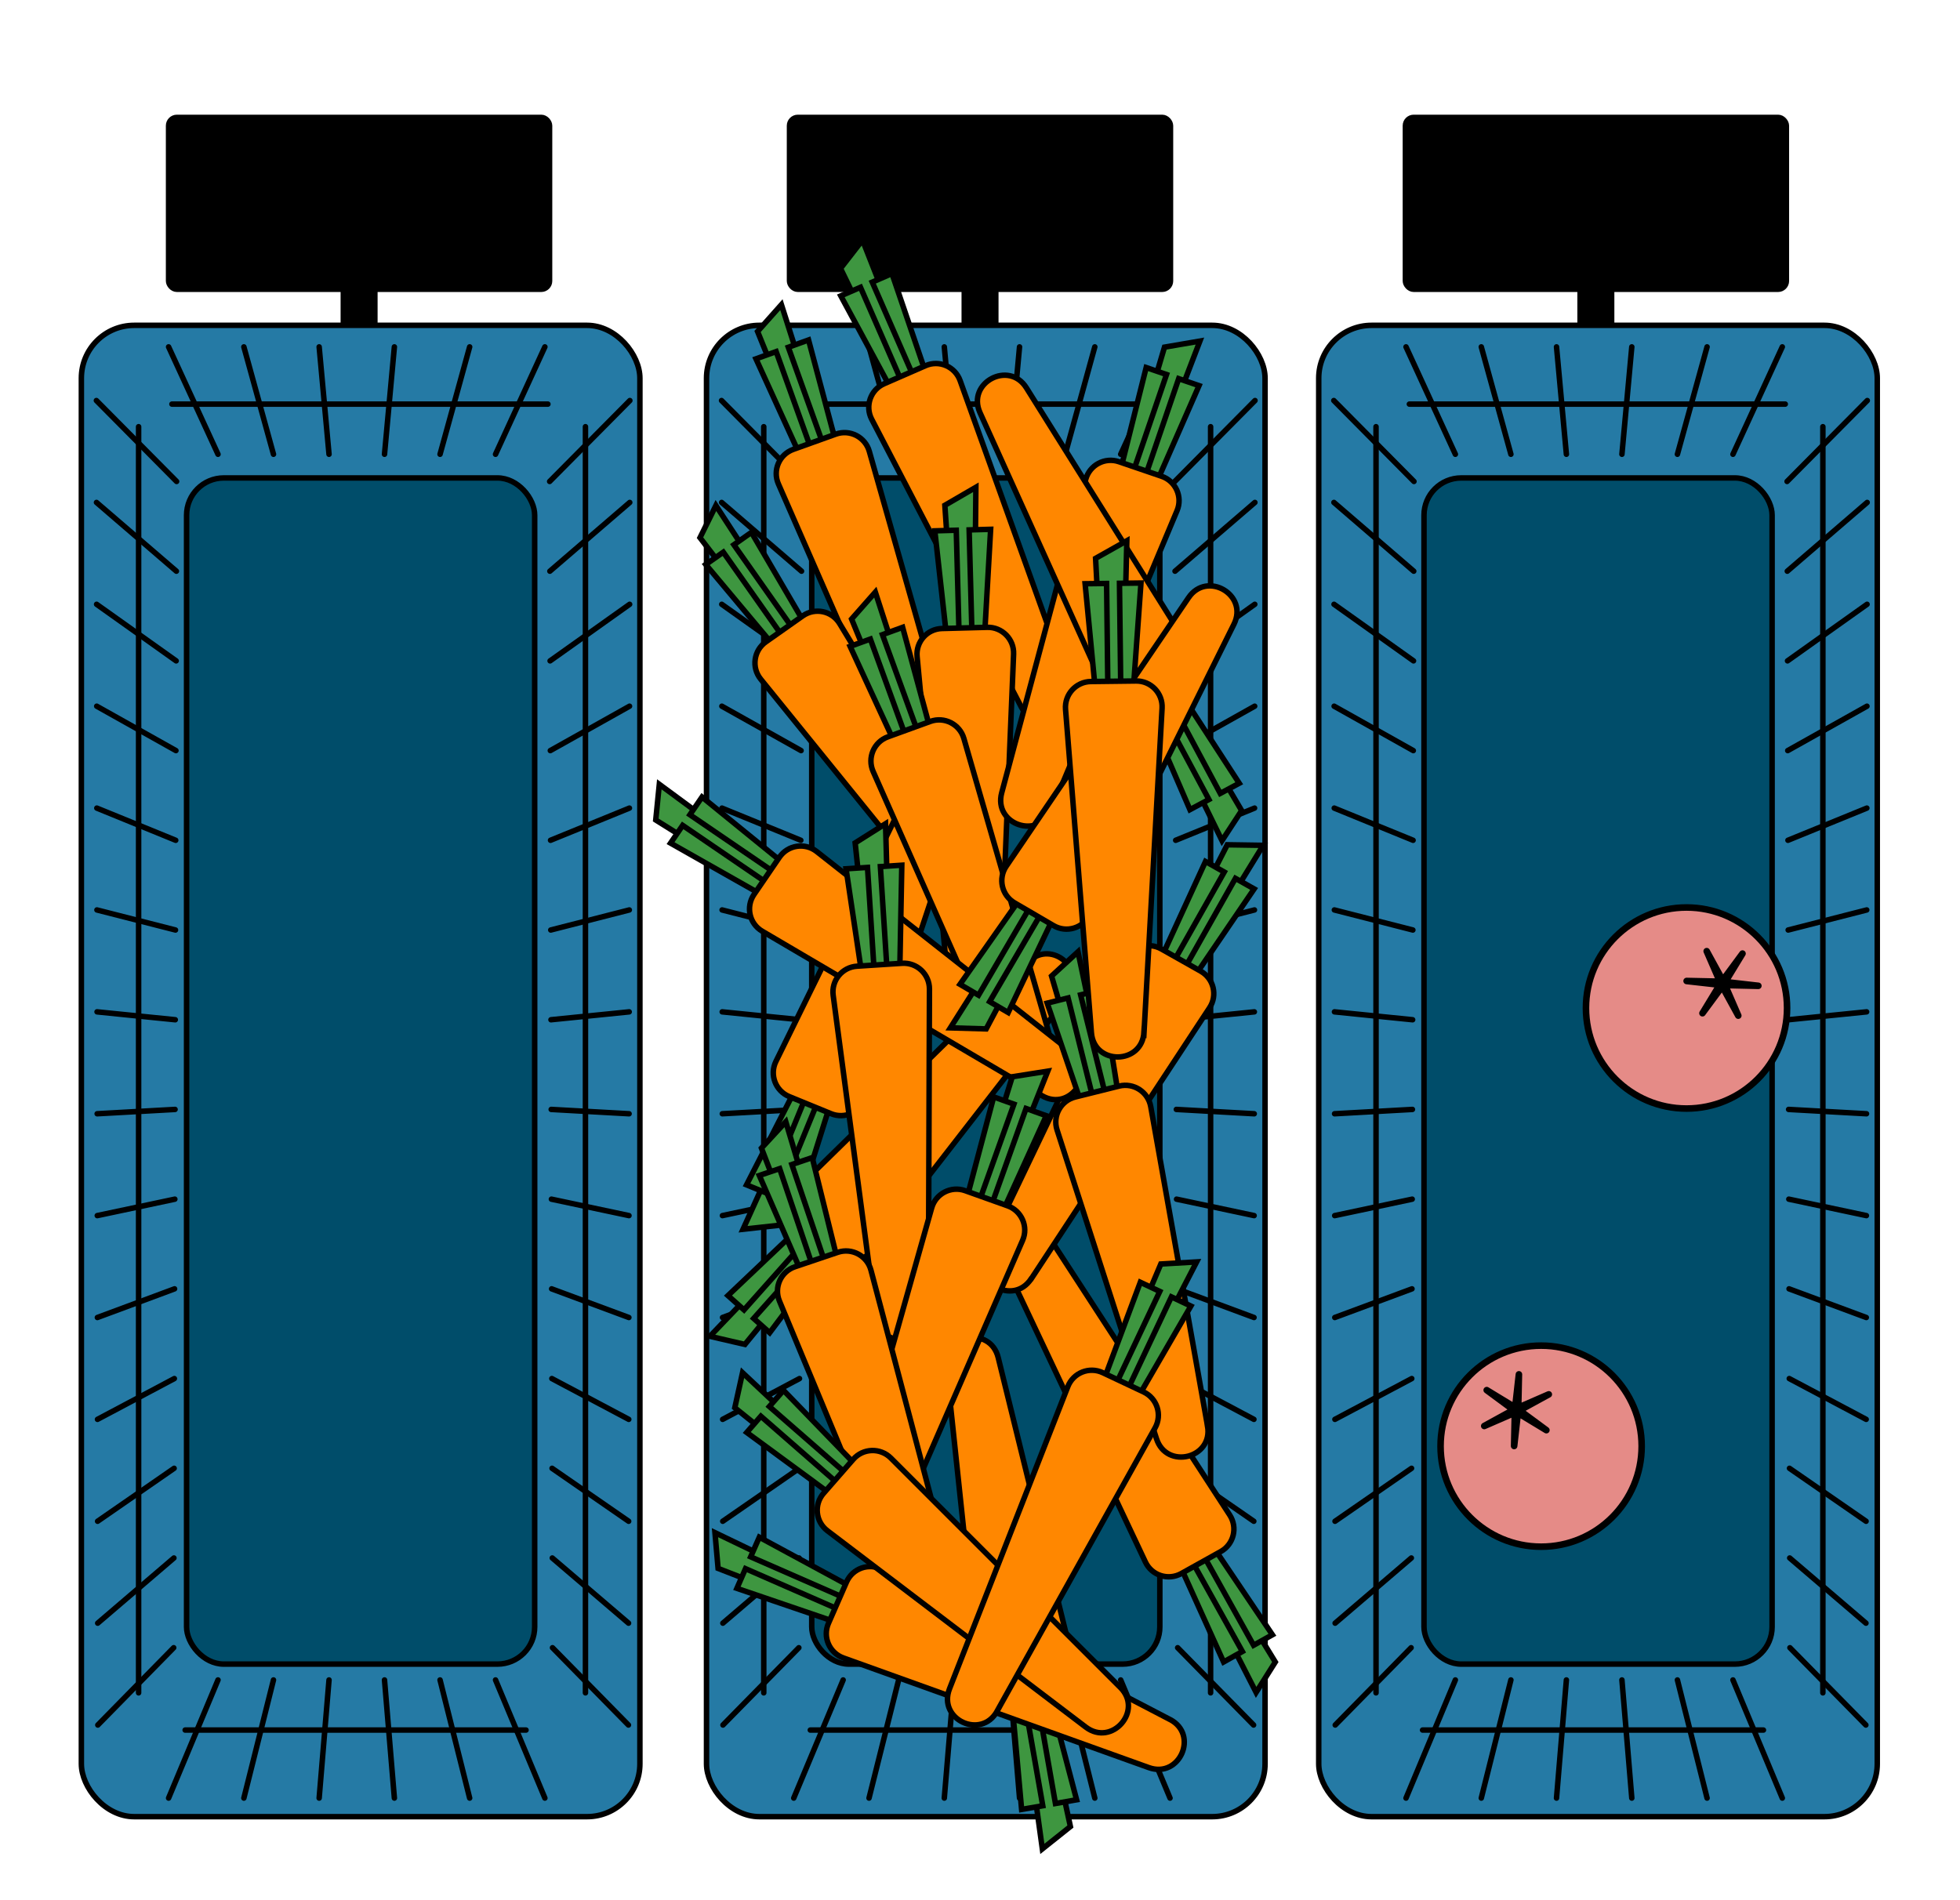 <?xml version="1.0" encoding="UTF-8"?><svg id="ILLUSTRATION" xmlns="http://www.w3.org/2000/svg" width="357.48" height="346.63" viewBox="0 0 357.48 346.63"><defs><style>.cls-1,.cls-2,.cls-3,.cls-4,.cls-5,.cls-6,.cls-7,.cls-8{stroke:#000;stroke-linecap:round;}.cls-1,.cls-4,.cls-5,.cls-6,.cls-7,.cls-8{stroke-miterlimit:10;}.cls-2{fill:#e58b87;}.cls-2,.cls-3{stroke-linejoin:round;stroke-width:1.2px;}.cls-3{fill:none;}.cls-4{fill:#257aa5;}.cls-5{fill:#3e9640;}.cls-6{fill:#ff8700;}.cls-7{fill:#fff;}.cls-8{fill:#004d6a;}.cls-9{stroke-width:0px;}</style></defs><rect class="cls-1" x="256.33" y="21.42" width="69.48" height="31.35" rx="1.51" ry="1.51"/><rect class="cls-1" x="288.19" y="45.19" width="5.75" height="36.55"/><rect class="cls-1" x="144" y="21.42" width="69.48" height="31.35" rx="1.51" ry="1.51"/><rect class="cls-1" x="175.87" y="45.19" width="5.75" height="36.55"/><rect class="cls-1" x="30.75" y="21.42" width="69.48" height="31.35" rx="1.51" ry="1.51"/><rect class="cls-1" x="62.62" y="45.19" width="5.75" height="36.55"/><rect class="cls-4" x="240.52" y="59.35" width="101.87" height="272.06" rx="9.64" ry="9.64"/><rect class="cls-8" x="259.72" y="87.19" width="63.49" height="216.39" rx="6.79" ry="6.79"/><line class="cls-7" x1="256.44" y1="63.28" x2="265.44" y2="82.87"/><line class="cls-7" x1="270.17" y1="63.28" x2="275.57" y2="82.87"/><line class="cls-7" x1="283.89" y1="63.28" x2="285.69" y2="82.87"/><line class="cls-7" x1="297.62" y1="63.28" x2="295.82" y2="82.87"/><line class="cls-7" x1="311.35" y1="63.28" x2="305.94" y2="82.87"/><line class="cls-7" x1="325.07" y1="63.28" x2="316.07" y2="82.87"/><line class="cls-7" x1="325.07" y1="328.02" x2="316.07" y2="306.47"/><line class="cls-7" x1="311.35" y1="328.02" x2="305.94" y2="306.47"/><line class="cls-7" x1="297.62" y1="328.02" x2="295.82" y2="306.47"/><line class="cls-7" x1="283.89" y1="328.02" x2="285.69" y2="306.47"/><line class="cls-7" x1="270.17" y1="328.02" x2="275.57" y2="306.47"/><line class="cls-7" x1="256.44" y1="328.02" x2="265.44" y2="306.47"/><line class="cls-7" x1="243.27" y1="73.07" x2="257.89" y2="87.83"/><line class="cls-7" x1="243.29" y1="91.66" x2="257.85" y2="104.2"/><line class="cls-7" x1="243.31" y1="110.24" x2="257.81" y2="120.56"/><line class="cls-7" x1="243.33" y1="128.83" x2="257.77" y2="136.93"/><line class="cls-7" x1="243.35" y1="147.42" x2="257.73" y2="153.29"/><line class="cls-7" x1="243.37" y1="166" x2="257.69" y2="169.66"/><line class="cls-7" x1="243.39" y1="184.59" x2="257.65" y2="186.03"/><line class="cls-7" x1="243.41" y1="203.18" x2="257.61" y2="202.39"/><line class="cls-7" x1="243.43" y1="221.76" x2="257.57" y2="218.76"/><line class="cls-7" x1="243.45" y1="240.35" x2="257.53" y2="235.12"/><line class="cls-7" x1="243.47" y1="258.93" x2="257.49" y2="251.49"/><line class="cls-7" x1="243.49" y1="277.52" x2="257.45" y2="267.86"/><line class="cls-7" x1="243.51" y1="296.11" x2="257.41" y2="284.22"/><line class="cls-7" x1="243.53" y1="314.69" x2="257.37" y2="300.59"/><line class="cls-7" x1="340.57" y1="73.07" x2="325.94" y2="87.83"/><line class="cls-7" x1="340.55" y1="91.66" x2="325.98" y2="104.2"/><line class="cls-7" x1="340.53" y1="110.24" x2="326.02" y2="120.56"/><line class="cls-7" x1="340.51" y1="128.83" x2="326.06" y2="136.93"/><line class="cls-7" x1="340.49" y1="147.42" x2="326.1" y2="153.29"/><line class="cls-7" x1="340.47" y1="166" x2="326.14" y2="169.66"/><line class="cls-7" x1="340.45" y1="184.59" x2="326.18" y2="186.03"/><line class="cls-7" x1="340.43" y1="203.18" x2="326.22" y2="202.39"/><line class="cls-7" x1="340.41" y1="221.76" x2="326.26" y2="218.76"/><line class="cls-7" x1="340.39" y1="240.35" x2="326.3" y2="235.12"/><line class="cls-7" x1="340.37" y1="258.93" x2="326.34" y2="251.49"/><line class="cls-7" x1="340.35" y1="277.52" x2="326.38" y2="267.86"/><line class="cls-7" x1="340.33" y1="296.11" x2="326.42" y2="284.22"/><line class="cls-7" x1="340.31" y1="314.69" x2="326.46" y2="300.59"/><line class="cls-7" x1="257.05" y1="73.72" x2="325.61" y2="73.72"/><line class="cls-7" x1="332.47" y1="77.84" x2="332.47" y2="308.82"/><line class="cls-7" x1="250.97" y1="77.84" x2="250.97" y2="308.82"/><line class="cls-7" x1="259.46" y1="315.61" x2="321.63" y2="315.61"/><rect class="cls-4" x="14.84" y="59.35" width="101.87" height="272.06" rx="9.64" ry="9.64"/><rect class="cls-8" x="34.03" y="87.19" width="63.49" height="216.39" rx="6.79" ry="6.79"/><line class="cls-7" x1="30.75" y1="63.28" x2="39.76" y2="82.87"/><line class="cls-7" x1="44.48" y1="63.28" x2="49.88" y2="82.87"/><line class="cls-7" x1="58.21" y1="63.28" x2="60.01" y2="82.87"/><line class="cls-7" x1="71.93" y1="63.28" x2="70.13" y2="82.87"/><line class="cls-7" x1="85.66" y1="63.28" x2="80.26" y2="82.87"/><line class="cls-7" x1="99.38" y1="63.28" x2="90.38" y2="82.87"/><line class="cls-7" x1="99.38" y1="328.02" x2="90.38" y2="306.47"/><line class="cls-7" x1="85.66" y1="328.02" x2="80.26" y2="306.47"/><line class="cls-7" x1="71.93" y1="328.02" x2="70.13" y2="306.47"/><line class="cls-7" x1="58.21" y1="328.02" x2="60.01" y2="306.47"/><line class="cls-7" x1="44.48" y1="328.02" x2="49.88" y2="306.47"/><line class="cls-7" x1="30.75" y1="328.02" x2="39.76" y2="306.47"/><line class="cls-7" x1="17.58" y1="73.07" x2="32.21" y2="87.83"/><line class="cls-7" x1="17.6" y1="91.66" x2="32.17" y2="104.2"/><line class="cls-7" x1="17.62" y1="110.24" x2="32.13" y2="120.56"/><line class="cls-7" x1="17.64" y1="128.83" x2="32.09" y2="136.93"/><line class="cls-7" x1="17.66" y1="147.42" x2="32.05" y2="153.29"/><line class="cls-7" x1="17.68" y1="166" x2="32.01" y2="169.66"/><line class="cls-7" x1="17.7" y1="184.59" x2="31.97" y2="186.03"/><line class="cls-7" x1="17.72" y1="203.18" x2="31.93" y2="202.39"/><line class="cls-7" x1="17.74" y1="221.76" x2="31.89" y2="218.76"/><line class="cls-7" x1="17.76" y1="240.35" x2="31.84" y2="235.12"/><line class="cls-7" x1="17.78" y1="258.93" x2="31.8" y2="251.49"/><line class="cls-7" x1="17.8" y1="277.52" x2="31.76" y2="267.86"/><line class="cls-7" x1="17.82" y1="296.11" x2="31.72" y2="284.22"/><line class="cls-7" x1="17.84" y1="314.69" x2="31.68" y2="300.59"/><line class="cls-7" x1="114.88" y1="73.07" x2="100.25" y2="87.83"/><line class="cls-7" x1="114.86" y1="91.66" x2="100.29" y2="104.2"/><line class="cls-7" x1="114.84" y1="110.24" x2="100.33" y2="120.56"/><line class="cls-7" x1="114.82" y1="128.83" x2="100.37" y2="136.93"/><line class="cls-7" x1="114.8" y1="147.42" x2="100.41" y2="153.29"/><line class="cls-7" x1="114.78" y1="166" x2="100.45" y2="169.66"/><line class="cls-7" x1="114.76" y1="184.59" x2="100.49" y2="186.03"/><line class="cls-7" x1="114.74" y1="203.18" x2="100.53" y2="202.39"/><line class="cls-7" x1="114.72" y1="221.76" x2="100.57" y2="218.76"/><line class="cls-7" x1="114.7" y1="240.35" x2="100.61" y2="235.12"/><line class="cls-7" x1="114.68" y1="258.93" x2="100.65" y2="251.49"/><line class="cls-7" x1="114.66" y1="277.52" x2="100.69" y2="267.86"/><line class="cls-7" x1="114.64" y1="296.11" x2="100.73" y2="284.22"/><line class="cls-7" x1="114.62" y1="314.69" x2="100.77" y2="300.59"/><line class="cls-7" x1="31.36" y1="73.72" x2="99.93" y2="73.72"/><line class="cls-7" x1="106.78" y1="77.84" x2="106.78" y2="308.82"/><line class="cls-7" x1="25.28" y1="77.84" x2="25.28" y2="308.82"/><line class="cls-7" x1="33.77" y1="315.61" x2="95.94" y2="315.61"/><rect class="cls-4" x="128.86" y="59.35" width="101.87" height="272.06" rx="9.64" ry="9.64"/><rect class="cls-8" x="148.05" y="87.19" width="63.49" height="216.39" rx="6.79" ry="6.79"/><line class="cls-7" x1="144.77" y1="63.28" x2="153.78" y2="82.87"/><line class="cls-7" x1="158.5" y1="63.28" x2="163.9" y2="82.87"/><line class="cls-7" x1="172.23" y1="63.28" x2="174.03" y2="82.87"/><line class="cls-7" x1="185.95" y1="63.28" x2="184.15" y2="82.87"/><line class="cls-7" x1="199.68" y1="63.28" x2="194.28" y2="82.87"/><line class="cls-7" x1="213.4" y1="63.28" x2="204.4" y2="82.87"/><line class="cls-7" x1="213.4" y1="328.02" x2="204.4" y2="306.47"/><line class="cls-7" x1="199.68" y1="328.02" x2="194.28" y2="306.47"/><line class="cls-7" x1="185.95" y1="328.02" x2="184.15" y2="306.47"/><line class="cls-7" x1="172.23" y1="328.02" x2="174.03" y2="306.47"/><line class="cls-7" x1="158.5" y1="328.02" x2="163.9" y2="306.47"/><line class="cls-7" x1="144.77" y1="328.02" x2="153.78" y2="306.47"/><line class="cls-7" x1="131.6" y1="73.07" x2="146.23" y2="87.83"/><line class="cls-7" x1="131.62" y1="91.66" x2="146.19" y2="104.2"/><line class="cls-7" x1="131.64" y1="110.24" x2="146.15" y2="120.56"/><line class="cls-7" x1="131.66" y1="128.83" x2="146.11" y2="136.93"/><line class="cls-7" x1="131.68" y1="147.42" x2="146.06" y2="153.29"/><line class="cls-7" x1="131.7" y1="166" x2="146.02" y2="169.66"/><line class="cls-7" x1="131.72" y1="184.59" x2="145.98" y2="186.03"/><line class="cls-7" x1="131.74" y1="203.18" x2="145.94" y2="202.39"/><line class="cls-7" x1="131.76" y1="221.76" x2="145.9" y2="218.76"/><line class="cls-7" x1="131.78" y1="240.35" x2="145.86" y2="235.12"/><line class="cls-7" x1="131.8" y1="258.93" x2="145.82" y2="251.49"/><line class="cls-7" x1="131.82" y1="277.52" x2="145.78" y2="267.86"/><line class="cls-7" x1="131.84" y1="296.11" x2="145.74" y2="284.22"/><line class="cls-7" x1="131.86" y1="314.69" x2="145.7" y2="300.59"/><line class="cls-7" x1="228.9" y1="73.07" x2="214.27" y2="87.83"/><line class="cls-7" x1="228.88" y1="91.66" x2="214.31" y2="104.2"/><line class="cls-7" x1="228.86" y1="110.24" x2="214.35" y2="120.56"/><line class="cls-7" x1="228.84" y1="128.83" x2="214.39" y2="136.93"/><line class="cls-7" x1="228.82" y1="147.42" x2="214.43" y2="153.29"/><line class="cls-7" x1="228.8" y1="166" x2="214.47" y2="169.66"/><line class="cls-7" x1="228.78" y1="184.59" x2="214.51" y2="186.03"/><line class="cls-7" x1="228.76" y1="203.18" x2="214.55" y2="202.39"/><line class="cls-7" x1="228.74" y1="221.76" x2="214.59" y2="218.76"/><line class="cls-7" x1="228.72" y1="240.35" x2="214.63" y2="235.12"/><line class="cls-7" x1="228.7" y1="258.93" x2="214.67" y2="251.49"/><line class="cls-7" x1="228.68" y1="277.52" x2="214.71" y2="267.86"/><line class="cls-7" x1="228.66" y1="296.11" x2="214.75" y2="284.22"/><line class="cls-7" x1="228.64" y1="314.69" x2="214.79" y2="300.59"/><line class="cls-7" x1="145.38" y1="73.72" x2="213.95" y2="73.72"/><line class="cls-7" x1="220.8" y1="77.84" x2="220.8" y2="308.82"/><line class="cls-7" x1="139.3" y1="77.84" x2="139.3" y2="308.82"/><line class="cls-7" x1="147.79" y1="315.61" x2="209.96" y2="315.61"/><polygon class="cls-5" points="150.88 81.85 147.35 83.12 138.17 60.47 142.52 55.58 150.88 81.85"/><polygon class="cls-5" points="149.43 86.08 141.56 64.14 137.88 65.46 147.59 86.75 149.43 86.08"/><polygon class="cls-5" points="151.65 85.29 143.78 63.35 147.47 62.02 153.49 84.63 151.65 85.29"/><path class="cls-6" d="M174.72,139.28l-16.17-56.94c-.74-2.62-3.55-4.06-6.11-3.14l-7.75,2.78c-2.56.92-3.81,3.81-2.72,6.3l23.71,54.23c2.4,5.49,10.67,2.52,9.03-3.24Z"/><polygon class="cls-5" points="167.42 69.46 163.99 70.95 153.3 48.97 157.31 43.8 167.42 69.46"/><polygon class="cls-5" points="166.26 73.77 156.94 52.41 153.35 53.97 164.47 74.56 166.26 73.77"/><polygon class="cls-5" points="168.42 72.83 159.09 51.47 162.68 49.9 170.22 72.05 168.42 72.83"/><path class="cls-6" d="M195.07,125.15l-19.96-55.72c-.92-2.56-3.81-3.81-6.3-2.72l-7.54,3.29c-2.49,1.09-3.54,4.06-2.29,6.47l27.3,52.52c2.76,5.31,10.81,1.8,8.79-3.84Z"/><polygon class="cls-5" points="145.61 115.34 142.54 117.49 127.67 98.09 130.57 92.22 145.61 115.34"/><polygon class="cls-5" points="145.34 119.8 131.92 100.73 128.72 102.98 143.73 120.92 145.34 119.8"/><polygon class="cls-5" points="147.26 118.44 133.85 99.38 137.05 97.12 148.86 117.32 147.26 118.44"/><path class="cls-6" d="M183.84,164.37l-30.7-50.61c-1.41-2.33-4.49-2.97-6.72-1.41l-6.73,4.74c-2.22,1.56-2.66,4.69-.95,6.8l37.25,46c3.77,4.65,10.95-.4,7.85-5.52Z"/><polygon class="cls-5" points="177.73 116.47 173.98 116.57 172.33 92.18 177.99 88.89 177.73 116.47"/><polygon class="cls-5" points="175.04 120.04 174.41 96.73 170.5 96.84 173.08 120.09 175.04 120.04"/><polygon class="cls-5" points="177.39 119.97 176.76 96.67 180.68 96.56 179.35 119.92 177.39 119.97"/><path class="cls-6" d="M182.44,178.47l2.43-59.14c.11-2.72-2.1-4.96-4.82-4.89l-8.23.22c-2.72.07-4.81,2.43-4.55,5.14l5.58,58.93c.56,5.96,9.34,5.73,9.59-.26Z"/><polygon class="cls-5" points="208.98 87.98 205.44 86.76 212.39 63.33 218.85 62.22 208.98 87.98"/><polygon class="cls-5" points="205.22 90.38 212.76 68.32 209.05 67.05 203.36 89.75 205.22 90.38"/><polygon class="cls-5" points="207.44 91.14 214.98 69.08 218.69 70.35 209.3 91.77 207.44 91.14"/><path class="cls-6" d="M191.78,147.73l22.9-54.58c1.05-2.51-.24-5.38-2.81-6.26l-7.79-2.66c-2.57-.88-5.35.6-6.06,3.23l-15.32,57.17c-1.55,5.79,6.76,8.63,9.08,3.1Z"/><polygon class="cls-5" points="146.89 199.13 150.36 200.55 142.03 223.53 135.52 224.25 146.89 199.13"/><polygon class="cls-5" points="150.8 196.95 141.96 218.53 145.59 220.01 152.61 197.7 150.8 196.95"/><polygon class="cls-5" points="148.62 196.06 139.79 217.64 136.16 216.15 146.81 195.32 148.62 196.06"/><path class="cls-6" d="M167.6,140.5l-26.08,53.13c-1.2,2.44-.08,5.39,2.44,6.42l7.62,3.12c2.52,1.03,5.38-.29,6.24-2.87l18.67-56.17c1.89-5.68-6.24-9.01-8.88-3.63Z"/><polygon class="cls-5" points="210.75 128.58 214.05 126.81 226.46 147.87 222.88 153.35 210.75 128.58"/><polygon class="cls-5" points="211.56 124.19 222.56 144.74 226.02 142.89 213.28 123.26 211.56 124.19"/><polygon class="cls-5" points="209.48 125.3 220.49 145.85 217.03 147.7 207.76 126.22 209.48 125.3"/><path class="cls-6" d="M178.74,75.28l24.35,53.95c1.12,2.48,4.1,3.49,6.5,2.21l7.26-3.89c2.4-1.28,3.21-4.33,1.76-6.63l-31.41-50.17c-3.18-5.08-10.92-.93-8.46,4.53Z"/><polygon class="cls-5" points="148.55 223.86 151.35 226.35 135.86 245.26 129.48 243.78 148.55 223.86"/><polygon class="cls-5" points="152.96 223.11 137.46 240.52 140.38 243.12 154.42 224.41 152.96 223.11"/><polygon class="cls-5" points="151.2 221.54 135.7 238.96 132.77 236.35 149.74 220.24 151.2 221.54"/><path class="cls-6" d="M187.57,175.45l-42.26,41.44c-1.94,1.9-1.87,5.05.17,6.86l6.15,5.47c2.03,1.81,5.17,1.52,6.84-.63l36.28-46.77c3.67-4.73-2.89-10.57-7.16-6.38Z"/><polygon class="cls-5" points="186.34 309.97 190.03 309.32 195.23 333.21 190.11 337.29 186.34 309.97"/><polygon class="cls-5" points="188.48 306.05 192.5 329.01 196.36 328.33 190.41 305.71 188.48 306.05"/><polygon class="cls-5" points="186.16 306.45 190.19 329.42 186.33 330.09 184.23 306.79 186.16 306.45"/><path class="cls-6" d="M172.61,249.32l6.24,58.86c.29,2.7,2.8,4.6,5.48,4.13l8.11-1.42c2.68-.47,4.4-3.11,3.75-5.75l-14.13-57.48c-1.43-5.82-10.08-4.3-9.45,1.65Z"/><polygon class="cls-5" points="216.56 284.18 219.83 282.36 232.6 303.2 229.1 308.74 216.56 284.18"/><polygon class="cls-5" points="217.29 279.77 228.64 300.14 232.07 298.23 219 278.82 217.29 279.77"/><polygon class="cls-5" points="215.24 280.92 226.59 301.28 223.17 303.19 213.53 281.87 215.24 280.92"/><path class="cls-6" d="M183.65,231.43l25.26,53.53c1.16,2.46,4.16,3.42,6.54,2.1l7.19-4.01c2.38-1.32,3.13-4.38,1.65-6.66l-32.25-49.63c-3.26-5.02-10.93-.75-8.38,4.67Z"/><polygon class="cls-5" points="215.97 177.71 212.71 175.87 223.84 154.11 230.39 154.21 215.97 177.71"/><polygon class="cls-5" points="211.82 179.38 223.29 159.08 219.87 157.16 210.12 178.42 211.82 179.38"/><polygon class="cls-5" points="213.87 180.54 225.33 160.24 228.74 162.16 215.58 181.5 213.87 180.54"/><path class="cls-6" d="M188.09,233.29l32.52-49.45c1.49-2.27.75-5.33-1.62-6.67l-7.17-4.05c-2.37-1.34-5.37-.39-6.55,2.06l-25.55,53.39c-2.59,5.4,5.06,9.72,8.35,4.72Z"/><polygon class="cls-5" points="168.13 134.26 164.61 135.54 155.32 112.93 159.65 108.02 168.13 134.26"/><polygon class="cls-5" points="166.7 138.5 158.74 116.58 155.05 117.92 164.86 139.16 166.7 138.5"/><polygon class="cls-5" points="168.91 137.69 160.95 115.78 164.63 114.44 170.75 137.02 168.91 137.69"/><path class="cls-6" d="M192.21,191.59l-16.41-56.87c-.75-2.61-3.56-4.04-6.12-3.11l-7.74,2.81c-2.56.93-3.79,3.83-2.69,6.32l23.94,54.13c2.42,5.48,10.68,2.48,9.02-3.28Z"/><polygon class="cls-5" points="142.45 159.45 140.33 162.54 119.6 149.59 120.25 143.08 142.45 159.45"/><polygon class="cls-5" points="143.76 163.72 124.51 150.57 122.3 153.81 142.65 165.34 143.76 163.72"/><polygon class="cls-5" points="145.09 161.78 125.83 148.63 128.04 145.4 146.19 160.16 145.09 161.78"/><path class="cls-6" d="M195.45,191.96l-46.5-36.62c-2.14-1.68-5.25-1.2-6.79,1.04l-4.64,6.8c-1.53,2.25-.85,5.32,1.5,6.7l51.02,30c5.16,3.04,10.12-4.22,5.41-7.92Z"/><polygon class="cls-5" points="162.28 177.84 158.54 178.08 155.97 153.77 161.51 150.27 162.28 177.84"/><polygon class="cls-5" points="159.72 181.5 158.22 158.24 154.31 158.49 157.77 181.63 159.72 181.5"/><polygon class="cls-5" points="162.07 181.35 160.57 158.09 164.48 157.83 164.03 181.23 162.07 181.35"/><path class="cls-6" d="M169.32,239.62l.2-59.19c0-2.72-2.29-4.88-5-4.7l-8.21.53c-2.71.17-4.71,2.61-4.35,5.31l7.79,58.67c.79,5.94,9.55,5.37,9.57-.62Z"/><polygon class="cls-5" points="188.09 164.21 191.32 166.1 179.87 187.7 173.33 187.51 188.09 164.21"/><polygon class="cls-5" points="192.26 162.6 180.5 182.73 183.88 184.71 193.95 163.59 192.26 162.6"/><polygon class="cls-5" points="190.23 161.42 178.47 181.55 175.09 179.57 188.53 160.43 190.23 161.42"/><path class="cls-6" d="M216.77,109.04l-33.24,48.98c-1.53,2.25-.83,5.32,1.52,6.69l7.11,4.15c2.35,1.37,5.37.47,6.58-1.97l26.32-53.02c2.66-5.36-4.92-9.79-8.28-4.84Z"/><polygon class="cls-5" points="180.89 221.03 177.36 219.77 184.63 196.43 191.1 195.41 180.89 221.03"/><polygon class="cls-5" points="177.09 223.38 184.93 201.43 181.24 200.11 175.24 222.73 177.09 223.38"/><polygon class="cls-5" points="179.3 224.17 187.14 202.22 190.83 203.54 181.15 224.83 179.3 224.17"/><path class="cls-6" d="M162.88,280.55l23.63-54.27c1.09-2.49-.17-5.39-2.73-6.3l-7.75-2.77c-2.56-.91-5.36.53-6.1,3.15l-16.09,56.96c-1.63,5.76,6.64,8.72,9.03,3.23Z"/><polygon class="cls-5" points="151.19 231.07 147.64 232.27 138.88 209.45 143.32 204.64 151.19 231.07"/><polygon class="cls-5" points="149.66 235.28 142.2 213.19 138.49 214.44 147.81 235.9 149.66 235.28"/><polygon class="cls-5" points="151.89 234.52 144.43 212.44 148.14 211.18 153.75 233.9 151.89 234.52"/><path class="cls-6" d="M173.95,288.94l-15.1-57.23c-.69-2.63-3.47-4.12-6.05-3.25l-7.8,2.63c-2.58.87-3.88,3.74-2.84,6.25l22.69,54.67c2.3,5.53,10.62,2.72,9.09-3.07Z"/><polygon class="cls-5" points="202.29 200.62 198.66 201.52 191.79 178.06 196.61 173.63 202.29 200.62"/><polygon class="cls-5" points="200.43 204.68 194.8 182.05 191 183 198.53 205.15 200.43 204.68"/><polygon class="cls-5" points="202.71 204.11 197.09 181.49 200.89 180.54 204.61 203.64 202.71 204.11"/><path class="cls-6" d="M220.24,260.15l-10.36-58.28c-.48-2.68-3.12-4.39-5.76-3.74l-7.99,1.99c-2.64.66-4.17,3.41-3.34,6l18.14,56.34c1.84,5.7,10.36,3.58,9.31-2.31Z"/><polygon class="cls-5" points="204.86 126.22 201.11 126.27 199.82 101.86 205.52 98.65 204.86 126.22"/><polygon class="cls-5" points="202.11 129.75 201.83 106.44 197.91 106.49 200.15 129.77 202.11 129.75"/><polygon class="cls-5" points="204.46 129.72 204.18 106.41 208.1 106.36 206.42 129.7 204.46 129.72"/><path class="cls-6" d="M208.66,188.29l3.29-59.1c.15-2.72-2.03-4.99-4.75-4.96l-8.23.1c-2.72.03-4.84,2.36-4.63,5.07l4.72,59c.48,5.97,9.26,5.86,9.59-.12Z"/><polygon class="cls-5" points="155.25 291.56 153.74 294.99 130.97 286.12 130.4 279.6 155.25 291.56"/><polygon class="cls-5" points="157.33 295.52 135.97 286.17 134.4 289.76 156.54 297.31 157.33 295.52"/><polygon class="cls-5" points="158.27 293.36 136.91 284.01 138.49 280.43 159.06 291.57 158.27 293.36"/><path class="cls-6" d="M213.36,313.67l-52.49-27.35c-2.41-1.26-5.38-.21-6.47,2.28l-3.3,7.54c-1.09,2.49.16,5.39,2.72,6.31l55.71,20.01c5.64,2.02,9.16-6.02,3.85-8.79Z"/><polygon class="cls-5" points="155.54 269.3 153.07 272.12 134.02 256.81 135.43 250.42 155.54 269.3"/><polygon class="cls-5" points="156.34 273.7 138.77 258.36 136.2 261.32 155.05 275.17 156.34 273.7"/><polygon class="cls-5" points="157.88 271.92 140.32 256.59 142.9 253.64 159.17 270.45 157.88 271.92"/><path class="cls-6" d="M204.33,307.84l-41.85-41.85c-1.92-1.92-5.07-1.82-6.86.23l-5.41,6.2c-1.79,2.05-1.47,5.18.7,6.83l47.12,35.82c4.77,3.62,10.54-2.99,6.31-7.23Z"/><polygon class="cls-5" points="205.59 254.7 202.2 253.1 211.72 230.59 218.25 230.21 205.59 254.7"/><polygon class="cls-5" points="201.58 256.67 211.53 235.59 207.98 233.92 199.8 255.84 201.58 256.67"/><polygon class="cls-5" points="203.7 257.68 213.65 236.59 217.2 238.26 205.47 258.51 203.7 257.68"/><path class="cls-6" d="M181.85,312.17l28.83-51.7c1.32-2.38.36-5.38-2.1-6.54l-7.44-3.51c-2.46-1.16-5.39,0-6.38,2.54l-21.58,55.12c-2.18,5.58,5.76,9.33,8.68,4.09Z"/><circle class="cls-2" cx="281.08" cy="263.82" r="18.34"/><polygon class="cls-9" points="282.04 260.9 276.84 257.75 276.16 263.79 276.29 257.71 270.71 260.14 276.05 257.21 271.16 253.6 276.35 256.76 277.03 250.72 276.9 256.8 282.48 254.37 277.15 257.29 282.04 260.9"/><polygon class="cls-3" points="282.04 260.9 276.84 257.75 276.16 263.79 276.29 257.71 270.71 260.14 276.05 257.21 271.16 253.6 276.35 256.76 277.03 250.72 276.9 256.8 282.48 254.37 277.15 257.29 282.04 260.9"/><circle class="cls-2" cx="307.6" cy="183.89" r="18.34"/><polygon class="cls-9" points="310.51 184.84 313.67 179.64 307.62 178.96 313.7 179.09 311.28 173.52 314.2 178.85 317.81 173.96 314.65 179.15 320.7 179.84 314.62 179.7 317.04 185.28 314.12 179.95 310.51 184.84"/><polygon class="cls-3" points="310.51 184.84 313.67 179.64 307.62 178.96 313.7 179.09 311.28 173.52 314.2 178.85 317.81 173.96 314.65 179.15 320.7 179.84 314.62 179.7 317.04 185.28 314.12 179.95 310.51 184.84"/></svg>